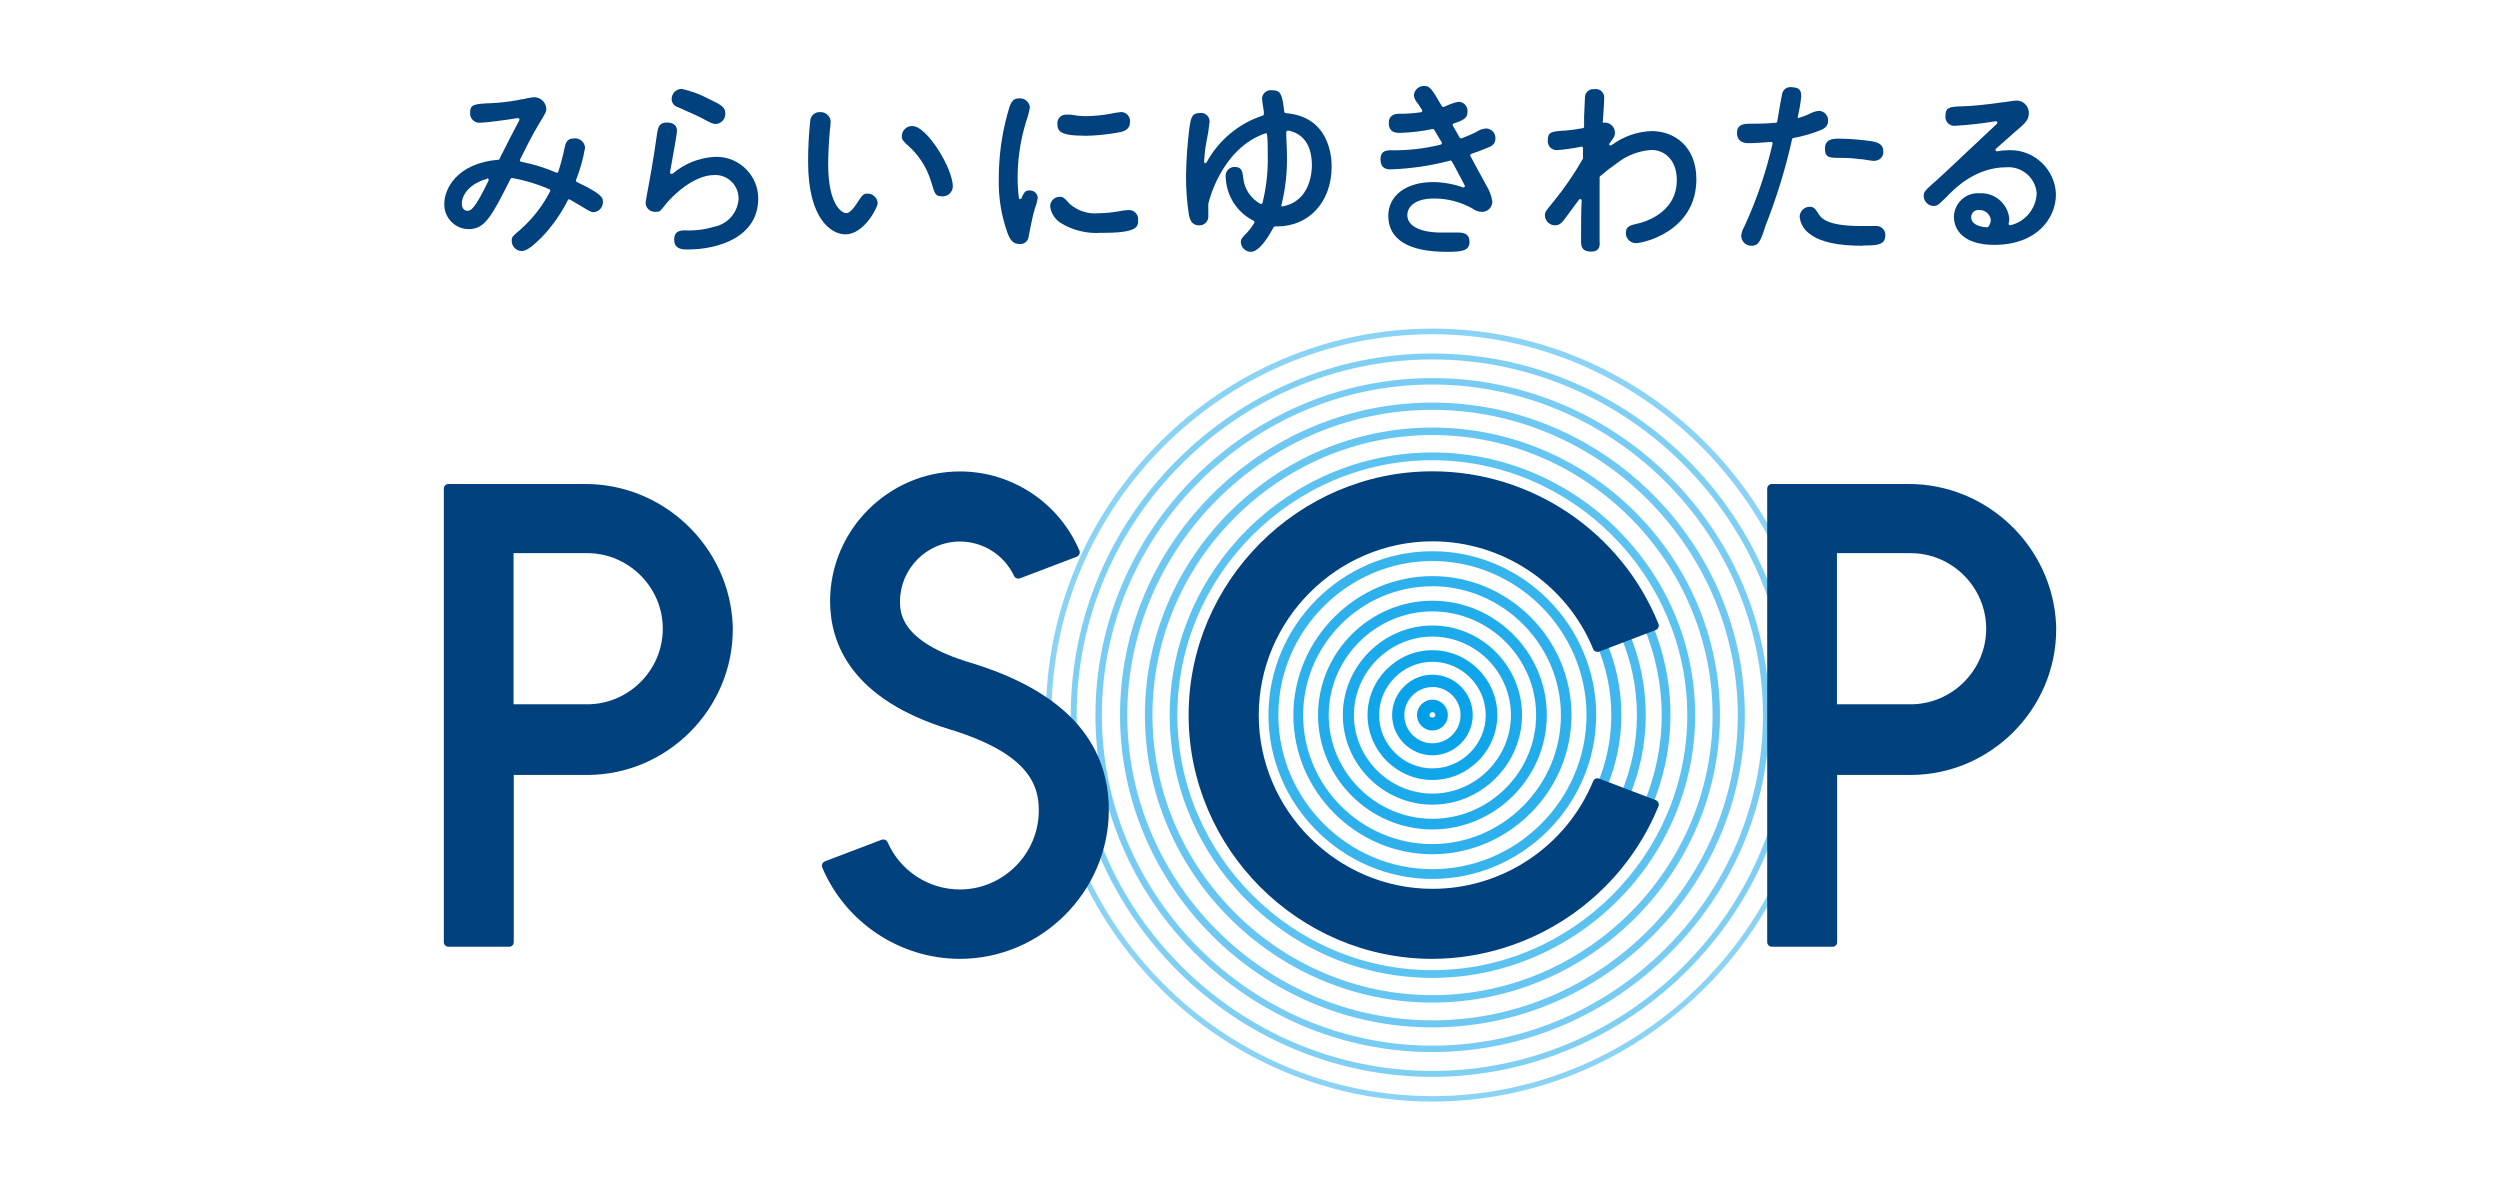 <?xml version="1.0" encoding="UTF-8" standalone="no"?><!DOCTYPE svg PUBLIC "-//W3C//DTD SVG 1.1//EN" "http://www.w3.org/Graphics/SVG/1.1/DTD/svg11.dtd"><svg width="100%" height="100%" viewBox="0 0 160 76" version="1.1" xmlns="http://www.w3.org/2000/svg" xmlns:xlink="http://www.w3.org/1999/xlink" xml:space="preserve" xmlns:serif="http://www.serif.com/" style="fill-rule:evenodd;clip-rule:evenodd;stroke-linejoin:round;stroke-miterlimit:2;"><rect x="0" y="0" width="160" height="76" style="fill:#fff;"/><g><path d="M91.675,46.752c-0.541,0 -0.987,-0.445 -0.987,-0.987c0,-0.541 0.446,-0.986 0.987,-0.986c0.542,-0 0.987,0.445 0.987,0.986c0,0.542 -0.445,0.987 -0.987,0.987Zm0,-1.174c-0.102,0 -0.187,0.085 -0.187,0.187c0,0.207 0.374,0.207 0.374,0c0,-0.102 -0.084,-0.187 -0.187,-0.187Z" style="fill:#009fe8;fill-rule:nonzero;"/><g opacity="0.96"><path d="M91.675,48.339c-1.415,-0 -2.58,-1.165 -2.58,-2.58c0,-1.415 1.165,-2.58 2.58,-2.58c1.415,0 2.58,1.165 2.58,2.58c0,1.415 -1.165,2.58 -2.58,2.58Zm0,-4.367c-0.987,0 -1.799,0.813 -1.799,1.8c-0,0.987 0.812,1.799 1.799,1.799c0.987,0 1.8,-0.812 1.8,-1.799c-0,-0.002 -0,-0.004 -0,-0.007c-0,-0.987 -0.813,-1.799 -1.8,-1.799c0,-0 0,-0 0,-0l0,0.006Z" style="fill:#009fe8;fill-rule:nonzero;"/></g><g opacity="0.93"><path d="M91.675,49.919c-2.278,0 -4.153,-1.875 -4.153,-4.154c-0,-2.278 1.875,-4.153 4.153,-4.153c2.279,-0 4.154,1.875 4.154,4.153c-0,2.279 -1.875,4.154 -4.154,4.154Zm0,-7.565c-1.872,-0 -3.412,1.54 -3.412,3.411c0,1.872 1.54,3.412 3.412,3.412c1.872,0 3.412,-1.54 3.412,-3.412c-0.003,-1.87 -1.541,-3.408 -3.412,-3.411Z" style="fill:#009fe8;fill-rule:nonzero;"/></g><g opacity="0.89"><path d="M91.675,51.499c-3.145,0 -5.734,-2.588 -5.734,-5.734c0,-3.145 2.589,-5.733 5.734,-5.733c3.146,-0 5.734,2.588 5.734,5.733c-0.004,3.145 -2.59,5.731 -5.734,5.734Zm0,-10.758c-2.756,0 -5.024,2.268 -5.024,5.024c-0,2.757 2.268,5.025 5.024,5.025c2.756,-0 5.025,-2.268 5.025,-5.025c-0.004,-2.754 -2.27,-5.02 -5.025,-5.024Z" style="fill:#009fe8;fill-rule:nonzero;"/></g><g opacity="0.86"><path d="M91.675,53.086c-4.016,-0 -7.32,-3.305 -7.32,-7.321c-0,-4.015 3.304,-7.32 7.32,-7.32c4.016,0 7.321,3.305 7.321,7.32c-0.004,4.015 -3.306,7.317 -7.321,7.321Zm0,-13.957c-3.641,-0 -6.637,2.996 -6.637,6.636c0,3.641 2.996,6.637 6.637,6.637c3.641,0 6.637,-2.996 6.637,-6.637c-0.004,-3.639 -2.997,-6.633 -6.637,-6.636Z" style="fill:#009fe8;fill-rule:nonzero;"/></g><g opacity="0.82"><path d="M91.675,54.672c-4.883,0 -8.9,-4.017 -8.9,-8.9c-0,-4.883 4.017,-8.901 8.9,-8.901c4.883,0 8.901,4.018 8.901,8.901c-0.007,4.88 -4.021,8.893 -8.901,8.9Zm0,-17.149c-0.008,-0 -0.017,-0 -0.026,-0c-4.525,-0 -8.249,3.723 -8.249,8.249c0,4.525 3.724,8.249 8.249,8.249c4.526,-0 8.25,-3.724 8.25,-8.249c-0,-0.002 -0,-0.004 -0,-0.007c-0.007,-4.513 -3.711,-8.228 -8.224,-8.249l0,0.007Z" style="fill:#009fe8;fill-rule:nonzero;"/></g><g opacity="0.78"><path d="M91.675,56.253c-0.002,-0 -0.004,-0 -0.006,-0c-5.753,-0 -10.487,-4.734 -10.487,-10.488c-0,-5.753 4.734,-10.487 10.487,-10.487c5.753,0 10.487,4.734 10.487,10.487c-0,0.003 -0,0.005 -0,0.007c-0.007,5.747 -4.734,10.474 -10.481,10.481Zm0,-20.349c-5.41,-0 -9.861,4.452 -9.861,9.861c-0,5.41 4.451,9.862 9.861,9.862c5.41,0 9.862,-4.452 9.862,-9.862c-0.007,-5.407 -4.455,-9.854 -9.862,-9.861Z" style="fill:#009fe8;fill-rule:nonzero;"/></g><g opacity="0.75"><path d="M91.675,57.833c-6.61,-0.014 -12.041,-5.457 -12.041,-12.068c-0,-6.62 5.447,-12.067 12.067,-12.067c6.62,0 12.067,5.447 12.067,12.067c-0.007,6.623 -5.458,12.068 -12.08,12.068c-0.004,-0 -0.009,-0 -0.013,-0Zm0,-23.542c-0.008,0 -0.017,0 -0.026,0c-6.294,0 -11.474,5.18 -11.474,11.474c0,6.295 5.18,11.474 11.474,11.474c6.295,0 11.474,-5.179 11.474,-11.474c-0.007,-6.282 -5.166,-11.452 -11.448,-11.474Z" style="fill:#009fe8;fill-rule:nonzero;"/></g><g opacity="0.71"><path d="M91.675,59.419c-7.49,0 -13.654,-6.163 -13.654,-13.654c0,-7.49 6.164,-13.654 13.654,-13.654c7.491,0 13.654,6.164 13.654,13.654c0,0.003 0,0.005 0,0.007c-0.01,7.485 -6.169,13.64 -13.654,13.647Zm0,-26.74c-7.179,0 -13.086,5.907 -13.086,13.086c-0,7.179 5.907,13.087 13.086,13.087c7.179,-0 13.087,-5.908 13.087,-13.087c-0.011,-7.175 -5.912,-13.075 -13.087,-13.086Z" style="fill:#009fe8;fill-rule:nonzero;"/></g><g opacity="0.68"><path d="M91.675,60.993c-8.357,0 -15.234,-6.877 -15.234,-15.234c0,-8.357 6.877,-15.234 15.234,-15.234c8.357,-0 15.234,6.877 15.234,15.234c-0.01,8.353 -6.881,15.224 -15.234,15.234Zm0,-29.939c-0.011,-0 -0.021,-0 -0.032,-0c-8.067,-0 -14.705,6.638 -14.705,14.705c-0,8.067 6.638,14.705 14.705,14.705c8.065,0 14.702,-6.634 14.705,-14.699c-0.01,-8.049 -6.623,-14.674 -14.673,-14.698l0,-0.013Z" style="fill:#009fe8;fill-rule:nonzero;"/></g><g opacity="0.64"><path d="M91.675,62.586c-9.224,0 -16.814,-7.59 -16.814,-16.814c-0,-9.224 7.59,-16.814 16.814,-16.814c9.224,-0 16.815,7.59 16.815,16.814c-0.011,9.22 -7.595,16.804 -16.815,16.814Zm0,-33.132c-0.002,0 -0.004,0 -0.006,0c-8.952,0 -16.318,7.366 -16.318,16.318c0,8.952 7.366,16.318 16.318,16.318c8.951,-0 16.317,-7.366 16.317,-16.318c-0.01,-8.945 -7.366,-16.304 -16.311,-16.318Z" style="fill:#009fe8;fill-rule:nonzero;"/></g><g opacity="0.6"><path d="M91.675,64.166c-10.094,0 -18.401,-8.306 -18.401,-18.401c0,-10.094 8.307,-18.401 18.401,-18.401c10.095,0 18.401,8.307 18.401,18.401c-0.01,10.091 -8.31,18.391 -18.401,18.401Zm0,-36.324c-9.83,0.003 -17.917,8.093 -17.917,17.923c-0,9.833 8.091,17.924 17.924,17.924c9.83,0 17.92,-8.087 17.923,-17.917c-0.01,-9.832 -8.098,-17.92 -17.93,-17.93Z" style="fill:#009fe8;fill-rule:nonzero;"/></g><g opacity="0.57"><path d="M91.675,65.753c-10.968,0 -19.994,-9.026 -19.994,-19.994c0,-10.968 9.026,-19.994 19.994,-19.994c10.969,-0 19.994,9.026 19.994,19.994c0,10.968 -9.025,19.994 -19.994,19.994Zm0,-39.524c-10.715,0.004 -19.529,8.822 -19.529,19.536c-0,10.718 8.818,19.537 19.536,19.537c10.714,-0 19.532,-8.815 19.536,-19.53c-0.011,-10.717 -8.826,-19.532 -19.543,-19.543Z" style="fill:#009fe8;fill-rule:nonzero;"/></g><g opacity="0.53"><path d="M91.675,67.333c-11.832,0 -21.568,-9.736 -21.568,-21.568c0,-11.831 9.736,-21.567 21.568,-21.567c11.832,-0 21.568,9.736 21.568,21.567c-0.014,11.827 -9.741,21.554 -21.568,21.568Zm0,-42.723c-11.605,0 -21.155,9.55 -21.155,21.155c0,11.606 9.55,21.155 21.155,21.155c11.605,0 21.155,-9.549 21.155,-21.155c-0.014,-11.6 -9.555,-21.14 -21.155,-21.155Z" style="fill:#009fe8;fill-rule:nonzero;"/></g><g opacity="0.5"><path d="M91.675,68.92c-12.698,-0 -23.148,-10.45 -23.148,-23.148c0,-12.699 10.45,-23.148 23.148,-23.148c12.699,-0 23.148,10.449 23.148,23.148c-0.018,12.692 -10.456,23.13 -23.148,23.148Zm0,-45.916c-12.49,0 -22.767,10.278 -22.767,22.768c-0,12.49 10.277,22.767 22.767,22.767c12.49,0 22.768,-10.277 22.768,-22.767c-0.015,-12.485 -10.283,-22.753 -22.768,-22.768Z" style="fill:#009fe8;fill-rule:nonzero;"/></g><g opacity="0.46"><path d="M91.675,70.5c-13.569,0 -24.734,-11.166 -24.734,-24.735c-0,-13.569 11.165,-24.734 24.734,-24.734c13.569,-0 24.735,11.165 24.735,24.734c-0.014,13.564 -11.171,24.721 -24.735,24.735Zm0,-49.108c-13.374,0 -24.38,11.006 -24.38,24.38c0,13.374 11.006,24.38 24.38,24.38c13.375,-0 24.38,-11.006 24.38,-24.38c-0.014,-13.369 -11.011,-24.366 -24.38,-24.38Z" style="fill:#009fe8;fill-rule:nonzero;"/></g><path d="M117.268,60.593l-3.87,0c-0.163,0 -0.297,-0.134 -0.297,-0.296l0,-29.024c0,-0.163 0.134,-0.297 0.297,-0.297l8.694,0c5.051,-0.039 9.283,3.984 9.5,9.03c0.003,0.09 0.004,0.18 0.004,0.271c0,5.107 -4.197,9.311 -9.304,9.32l-4.715,-0l0,10.738c-0.02,0.153 -0.156,0.266 -0.309,0.258Zm0.296,-15.518l4.715,0c2.654,0 4.837,-2.183 4.837,-4.837c0,-2.654 -2.183,-4.837 -4.837,-4.837l-4.715,-0l0,9.674Z" style="fill:#00417e;fill-rule:nonzero;"/><path d="M32.57,60.593l-3.87,0c-0.162,0 -0.296,-0.134 -0.296,-0.296l-0,-29.024c-0,-0.163 0.134,-0.297 0.296,-0.297l8.695,0c5.05,-0.039 9.283,3.984 9.5,9.03c0.003,0.09 0.004,0.18 0.004,0.271c-0,5.107 -4.198,9.311 -9.304,9.32l-4.715,-0l-0,10.738c-0.02,0.153 -0.156,0.266 -0.31,0.258Zm0.297,-15.518l4.715,0c2.653,0 4.837,-2.183 4.837,-4.837c-0,-2.654 -2.184,-4.837 -4.837,-4.837l-4.715,-0l-0,9.674Z" style="fill:#00417e;fill-rule:nonzero;"/><path d="M61.413,61.367c-3.829,-0.014 -7.299,-2.323 -8.791,-5.85c-0.013,-0.035 -0.02,-0.072 -0.02,-0.11c-0,-0.125 0.077,-0.238 0.194,-0.283l3.632,-1.38c0.148,-0.054 0.316,0.016 0.38,0.161c0.804,1.832 2.624,3.021 4.625,3.021c2.77,-0 5.05,-2.28 5.05,-5.05c-0,-0.012 -0,-0.023 -0,-0.035c-0,-1.593 -0.645,-3.618 -5.695,-5.16c-6.334,-1.935 -7.663,-5.527 -7.663,-8.217c0.009,-4.551 3.756,-8.292 8.308,-8.292c3.329,0 6.35,2.002 7.649,5.068c0.014,0.035 0.021,0.072 0.021,0.11c-0,0.125 -0.078,0.238 -0.195,0.283l-3.631,1.38c-0.149,0.054 -0.316,-0.017 -0.381,-0.161c-0.632,-1.337 -1.984,-2.194 -3.463,-2.194c-2.097,0 -3.825,1.722 -3.832,3.819c0,0.703 0,2.58 4.483,3.928c5.895,1.78 8.881,4.954 8.881,9.436c-0.007,5.228 -4.311,9.526 -9.539,9.526c-0.004,0 -0.008,0 -0.013,0Z" style="fill:#00417e;fill-rule:nonzero;"/><path d="M91.675,61.367c-0.001,0 -0.001,0 -0.002,0c-8.559,0 -15.602,-7.043 -15.602,-15.602c0,-8.558 7.043,-15.601 15.602,-15.601c6.35,-0 12.093,3.876 14.469,9.764c0.014,0.036 0.021,0.073 0.021,0.111c-0,0.125 -0.078,0.238 -0.195,0.283l-3.625,1.38c-0.15,0.057 -0.321,-0.018 -0.381,-0.168c-1.711,-4.159 -5.785,-6.888 -10.282,-6.888c-6.1,0 -11.12,5.02 -11.12,11.119c0,6.1 5.02,11.12 11.12,11.12c4.497,-0 8.571,-2.729 10.282,-6.889c0.06,-0.149 0.231,-0.224 0.381,-0.167l3.625,1.38c0.117,0.045 0.195,0.158 0.195,0.283c-0,0.038 -0.007,0.075 -0.021,0.11c-2.396,5.872 -8.125,9.74 -14.467,9.765Z" style="fill:#00417e;fill-rule:nonzero;"/><path d="M33.396,16.065c-0.354,-0 -0.645,-0.292 -0.645,-0.645c-0,-0.245 -0,-0.258 0.587,-0.755c0.766,-0.685 1.4,-1.505 1.87,-2.419c0.008,-0.014 0.012,-0.03 0.012,-0.047c0,-0.038 -0.022,-0.073 -0.057,-0.088c-0.769,-0.334 -1.574,-0.577 -2.399,-0.722c-0.036,0 -0.068,0.02 -0.084,0.051c-1.251,2.483 -1.658,3.225 -2.709,3.225c-0.848,-0.017 -1.536,-0.719 -1.536,-1.567c-0,-0.022 0,-0.043 0.001,-0.065c-0,-0.877 0.729,-2.58 3.47,-2.812c0.033,-0.003 0.062,-0.022 0.077,-0.051l0,-0.039c0.561,-1.109 0.929,-1.832 1.252,-2.432c0.007,-0.014 0.011,-0.029 0.011,-0.045c-0,-0.052 -0.043,-0.096 -0.095,-0.097c-0.923,0.142 -2.071,0.297 -2.419,0.297c-0.018,0.002 -0.036,0.003 -0.054,0.003c-0.326,-0 -0.593,-0.268 -0.593,-0.594c-0,-0.018 0,-0.036 0.002,-0.054c0,-0.516 0.258,-0.548 1.142,-0.6l0.071,0c0.614,-0.023 1.226,-0.09 1.831,-0.2l0.271,-0.058l0.052,0c0.227,-0.057 0.457,-0.1 0.69,-0.129c0.015,-0.001 0.03,-0.001 0.045,-0.001c0.416,0 0.761,0.334 0.774,0.75c0,0.18 -0.045,0.264 -0.471,0.961c-0.425,0.696 -0.916,1.683 -1.212,2.283c-0.013,0.026 -0.013,0.057 -0,0.084c0.014,0.027 0.04,0.046 0.071,0.051c0.773,0.151 1.527,0.385 2.251,0.697l0.077,-0c0.025,-0.012 0.043,-0.033 0.052,-0.058c0.159,-0.487 0.29,-0.982 0.393,-1.484c0.071,-0.361 0.161,-0.645 0.6,-0.645c0.026,-0.003 0.053,-0.005 0.079,-0.005c0.334,0 0.616,0.26 0.643,0.592c-0.124,0.71 -0.318,1.406 -0.58,2.077c-0.018,0.048 0.005,0.102 0.051,0.123c1.671,0.799 1.671,1.019 1.671,1.29c0.001,0.332 -0.256,0.615 -0.587,0.644c-0.161,0 -0.239,-0.038 -0.858,-0.419l-0.187,-0.109l-0.4,-0.233l-0.11,-0.064l-0.045,-0c-0.025,0.008 -0.046,0.027 -0.058,0.052c-0.431,0.861 -0.988,1.654 -1.651,2.354c-0.342,0.322 -0.883,0.903 -1.296,0.903Zm-2.238,-4.612c-1.097,0.29 -1.6,1.019 -1.6,1.574c0,0.342 0.187,0.464 0.361,0.464c0.175,0 0.426,0 1.348,-1.935c0.008,-0.014 0.012,-0.029 0.012,-0.045c-0,-0.053 -0.044,-0.097 -0.097,-0.097c-0.002,0 -0.003,0 -0.005,0l-0.019,0.039Z" style="fill:#00417e;fill-rule:nonzero;"/><path d="M43.986,15.968c-0.438,-0 -0.838,-0.078 -0.838,-0.645c-0,-0.387 0.206,-0.581 0.645,-0.581c0.638,0.035 1.277,-0.041 1.889,-0.225c0.877,-0.159 1.536,-0.904 1.587,-1.793c0,-0.012 0,-0.023 0,-0.034c0,-0.818 -0.672,-1.49 -1.489,-1.49c-0.024,-0 -0.048,0 -0.072,0.002c-1.341,-0 -2.722,1.386 -3.102,1.87c-0.381,0.484 -0.374,0.484 -0.645,0.484c-0.018,0.001 -0.035,0.002 -0.053,0.002c-0.312,0 -0.573,-0.246 -0.592,-0.557c0,-0.071 0.052,-0.348 0.135,-0.806l0.084,-0.452c0.039,-0.213 0.258,-1.361 0.503,-3.089c0.071,-0.503 0.136,-0.813 0.645,-0.813c0.11,0 0.645,0 0.645,0.542c0,0.123 -0.167,1.109 -0.445,2.638c-0.008,0.04 0.01,0.082 0.045,0.103l0.052,0c0.019,0.006 0.039,0.006 0.058,0c0.751,-0.646 1.694,-1.026 2.683,-1.083c0.047,-0.003 0.095,-0.004 0.142,-0.004c1.461,-0 2.664,1.202 2.664,2.664c-0,0.005 -0,0.011 -0,0.016c-0.007,2.406 -2.451,3.251 -4.541,3.251Zm1.813,-8.036c-0.181,-0 -0.265,-0.039 -0.91,-0.387c-0.155,-0.084 -0.574,-0.271 -0.98,-0.452l-0.516,-0.232c-0.241,-0.06 -0.411,-0.28 -0.407,-0.529c0,-0.354 0.292,-0.645 0.645,-0.645c0.605,0.136 1.189,0.353 1.735,0.645l0.11,0.052c0.703,0.341 0.942,0.483 0.942,0.87c0,0.013 0.001,0.026 0.001,0.039c-0,0.347 -0.28,0.635 -0.627,0.645l0.007,-0.006Z" style="fill:#00417e;fill-rule:nonzero;"/><path d="M54.106,15c-0.89,0 -2.387,-0.973 -2.387,-4.618c-0.003,-0.887 0.043,-1.774 0.136,-2.657c0.02,-0.317 0.295,-0.563 0.613,-0.548c0.349,-0.03 0.662,0.231 0.696,0.58c0,0.162 -0.039,0.471 -0.064,0.697l-0,0.077c-0.046,0.484 -0.097,1.29 -0.097,1.98c-0,2.58 0.858,3.129 1.161,3.129c0.187,-0 0.425,-0.233 0.716,-0.684c0.29,-0.452 0.367,-0.568 0.645,-0.568c0.353,0 0.645,0.291 0.645,0.645c-0.033,0.316 -0.903,1.967 -2.064,1.967Zm6.191,-2.438c-0.419,0 -0.464,-0.103 -0.703,-0.928c-0.243,-0.811 -0.686,-1.548 -1.29,-2.142l-0.058,-0.051c-0.483,-0.445 -0.528,-0.497 -0.528,-0.729c-0,-0 -0,-0.001 -0,-0.001c-0,-0.354 0.291,-0.645 0.645,-0.645c0.012,-0 0.025,0 0.038,0.001c0.916,-0 2.58,2.702 2.58,3.87c-0.009,0.347 -0.297,0.628 -0.645,0.628c-0.017,-0 -0.034,-0.001 -0.051,-0.003l0.012,0Z" style="fill:#00417e;fill-rule:nonzero;"/><path d="M65.257,15.62c-0.477,-0 -0.645,-0.349 -0.8,-0.774c-0.385,-1.104 -0.566,-2.269 -0.535,-3.438c0,-1.375 0.182,-2.743 0.542,-4.07c0.193,-0.722 0.297,-1.045 0.767,-1.045c0.341,-0.023 0.644,0.229 0.684,0.568c-0.06,0.339 -0.15,0.671 -0.271,0.993l0,0.045c-0.038,0.11 -0.064,0.2 -0.077,0.245c-0.29,1.051 -0.438,2.135 -0.439,3.225c-0.002,0.431 0.024,0.862 0.078,1.29c0.005,0.044 0.04,0.078 0.084,0.084c0.04,-0 0.076,-0.026 0.09,-0.064c0.161,-0.42 0.284,-0.491 0.496,-0.491c0.014,-0.001 0.027,-0.001 0.04,-0.001c0.264,-0 0.486,0.208 0.502,0.472c-0.044,0.261 -0.115,0.516 -0.213,0.761l0,0.052c-0.032,0.097 -0.058,0.18 -0.071,0.219c-0.032,0.136 -0.212,0.942 -0.296,1.413c-0.01,0.287 -0.248,0.518 -0.535,0.518c-0.015,-0 -0.031,-0.001 -0.046,-0.002Zm5.276,-0.723c-0.938,0.079 -1.877,-0.147 -2.677,-0.645c-0.345,-0.234 -0.578,-0.601 -0.644,-1.012c-0.001,-0.013 -0.002,-0.026 -0.002,-0.039c0,-0.331 0.271,-0.603 0.601,-0.606c0.239,-0 0.316,0.077 0.645,0.451c0.518,0.456 1.204,0.673 1.89,0.6c0.433,-0.006 0.865,-0.049 1.29,-0.129c0.182,-0.04 0.368,-0.064 0.555,-0.071c0.022,-0.003 0.045,-0.004 0.068,-0.004c0.319,-0 0.581,0.262 0.581,0.58c-0,0.023 -0.002,0.046 -0.004,0.069c0.032,0.464 -0.142,0.813 -2.296,0.813l-0.007,-0.007Zm-1.129,-6.211c-1.599,0 -1.728,-0.322 -1.728,-0.748c-0.003,-0.021 -0.004,-0.043 -0.004,-0.065c-0,-0.293 0.242,-0.535 0.535,-0.535c0.004,0 0.007,0 0.011,0c0.101,-0.007 0.202,-0.007 0.303,0c0.306,0.057 0.617,0.09 0.929,0.097c0.521,-0.004 1.041,-0.052 1.554,-0.142c0.247,-0.054 0.497,-0.095 0.748,-0.123c0.314,0.002 0.572,0.26 0.572,0.574c0,0.024 -0.001,0.048 -0.004,0.071c-0,0.445 -0.342,0.581 -0.645,0.645c-0.747,0.144 -1.504,0.222 -2.264,0.233l-0.007,-0.007Z" style="fill:#00417e;fill-rule:nonzero;"/><path d="M80.059,16.116c-0.337,0.001 -0.621,-0.263 -0.645,-0.6c0,-0.219 0.058,-0.29 0.413,-0.645c0.169,-0.186 0.318,-0.389 0.445,-0.606c0.009,-0.015 0.014,-0.032 0.014,-0.049c-0,-0.036 -0.02,-0.07 -0.053,-0.086c-1.065,-0.531 -1.754,-1.61 -1.786,-2.799c-0.004,-0.029 -0.007,-0.057 -0.007,-0.085c0,-0.308 0.254,-0.561 0.562,-0.561c0.01,-0 0.021,-0 0.032,0.001c0.406,-0 0.477,0.245 0.529,0.645c0.051,0.721 0.468,1.368 1.103,1.715l0.083,0c0.026,-0.013 0.045,-0.036 0.052,-0.064c0.246,-0.996 0.359,-2.019 0.335,-3.045c0,-0.554 0,-0.967 -0.045,-1.328c-0.001,-0.032 -0.018,-0.061 -0.045,-0.078l-0.051,0c-2.851,0.961 -3.657,4.451 -3.664,4.515c-0.006,0.065 0,0.232 0,0.4l0,0.432c-0.006,0.3 -0.254,0.544 -0.554,0.544c-0.016,-0 -0.031,-0.001 -0.046,-0.002c-0.509,-0 -0.6,-0.458 -0.645,-0.703c-0.128,-0.824 -0.188,-1.656 -0.18,-2.49c0.016,-1.026 0.089,-2.051 0.219,-3.07c0.09,-0.606 0.161,-0.922 0.645,-0.922c0.032,-0.006 0.064,-0.009 0.097,-0.009c0.3,0 0.548,0.248 0.548,0.549c-0,0 -0,0.001 -0,0.002c-0.044,0.433 -0.111,0.864 -0.2,1.29l-0.058,0.309c-0.045,0.329 -0.077,0.645 -0.097,0.974c-0.001,0.045 0.028,0.085 0.071,0.097c0.034,0.001 0.066,-0.017 0.084,-0.045c0.772,-1.424 2.06,-2.5 3.599,-3.006c0.048,-0.012 0.079,-0.06 0.071,-0.109l-0,-0.149c-0.058,-0.355 -0.116,-0.729 -0.116,-0.832c0.014,-0.298 0.262,-0.535 0.56,-0.535c0.029,-0 0.057,0.002 0.085,0.006c0.548,0 0.645,0.226 0.78,1.381c0.006,0.045 0.044,0.081 0.09,0.083c2.729,0.213 2.942,2.664 2.942,3.412c-0,2.258 -1.439,3.838 -3.496,3.838l-0.129,-0c-0.038,-0.002 -0.073,0.018 -0.091,0.051c-0.528,0.994 -1.038,1.574 -1.451,1.574Zm2.354,-7.739c0,-0 0,-0 0,-0c-0.053,-0 -0.097,0.043 -0.097,0.096c0,0.002 0.001,0.005 0.001,0.007c-0,0.419 0.045,0.812 0.045,1.367c0.033,1.101 -0.084,2.201 -0.348,3.27c-0.015,0.028 -0.015,0.062 -0,0.09c0.022,0.009 0.048,0.009 0.071,0c1.786,-0.322 1.876,-2.231 1.876,-2.612c0,-1.29 -0.541,-2.077 -1.573,-2.251l0.025,0.033Z" style="fill:#00417e;fill-rule:nonzero;"/><path d="M92.572,16.116c-2.432,0 -3.722,-0.8 -3.722,-2.302c0,-1.29 1.129,-2.161 2.87,-2.161c0.66,0.008 1.314,0.126 1.935,0.348c0.053,-0.001 0.095,-0.044 0.095,-0.096c0,-0.016 -0.004,-0.032 -0.011,-0.046c-0.355,-0.645 -0.645,-1.244 -0.825,-1.535c-0.017,-0.031 -0.049,-0.051 -0.084,-0.051c-1.252,0.333 -2.537,0.524 -3.831,0.567c-0.445,0 -0.645,-0.2 -0.645,-0.645c-0,-0.445 0.219,-0.58 0.683,-0.58c1.067,0.022 2.132,-0.1 3.167,-0.361c0.03,-0.008 0.053,-0.03 0.065,-0.058c0.014,-0.029 0.014,-0.062 -0,-0.091l-0.136,-0.219l-0.348,-0.587c-0.018,-0.029 -0.05,-0.046 -0.084,-0.045c-0.703,0.147 -1.417,0.232 -2.135,0.252c-0.464,-0 -0.684,-0.194 -0.684,-0.645c0,-0.452 0.329,-0.581 0.645,-0.581c0.475,0.005 0.95,-0.027 1.419,-0.097c0.047,-0.008 0.081,-0.048 0.081,-0.095c-0,-0.019 -0.006,-0.037 -0.016,-0.053l-0.045,-0.071c-0.123,-0.187 -0.258,-0.393 -0.31,-0.451c-0.099,-0.124 -0.158,-0.275 -0.168,-0.433c0.034,-0.329 0.315,-0.582 0.645,-0.58c0.375,0 0.484,0.148 1.142,1.29c0.016,0.031 0.049,0.051 0.084,0.052l0.039,-0l0.18,-0.071c0.246,-0.119 0.506,-0.206 0.774,-0.258c0.316,0.008 0.571,0.271 0.571,0.586c-0,0.02 -0.001,0.039 -0.003,0.059c-0,0.316 -0.129,0.509 -0.877,0.741c-0.042,0.012 -0.072,0.05 -0.072,0.094c0,0.017 0.005,0.033 0.013,0.048l0.433,0.761c0.016,0.031 0.048,0.051 0.083,0.052l0.033,-0c0.258,-0.097 0.587,-0.226 0.864,-0.368l0.077,-0.038c0.191,-0.132 0.414,-0.21 0.645,-0.226c0.326,0.01 0.589,0.28 0.589,0.606c-0,0.013 -0.001,0.026 -0.002,0.039c0,0.4 -0.296,0.522 -0.645,0.645c-0.294,0.128 -0.596,0.24 -0.903,0.335c-0.039,0.013 -0.065,0.05 -0.065,0.092c-0,0.017 0.005,0.035 0.014,0.05l0.38,0.703c0.258,0.477 0.452,0.826 0.645,1.187c0.189,0.303 0.316,0.641 0.374,0.993c0.001,0.014 0.002,0.027 0.002,0.041c-0,0.354 -0.292,0.645 -0.645,0.645c-0.018,-0 -0.036,-0.001 -0.053,-0.002c-0.206,-0.009 -0.405,-0.081 -0.568,-0.207c-0.749,-0.424 -1.596,-0.647 -2.457,-0.645c-1.29,0 -1.716,0.574 -1.716,1.065c0,0.696 0.819,1.115 2.193,1.115l1.103,0c0.464,0 0.684,0.194 0.684,0.6c-0,0.6 -0.561,0.632 -1.477,0.632Z" style="fill:#00417e;fill-rule:nonzero;"/><path d="M101.833,16.103c-0.586,0 -0.645,-0.335 -0.645,-0.645c0,-1.038 0,-2.173 0.039,-2.618c0.003,-0.043 -0.024,-0.083 -0.064,-0.097l-0.033,0c-0.03,0 -0.059,0.014 -0.077,0.039c-0.161,0.213 -0.38,0.503 -0.735,0.993c-0.355,0.49 -0.477,0.645 -0.8,0.645c-0.354,-0 -0.645,-0.291 -0.645,-0.645c0,-0.2 0.045,-0.258 0.503,-0.813c0.724,-0.881 1.371,-1.821 1.935,-2.812c0.004,-0.015 0.004,-0.03 0,-0.045l0,-0.626c0,-0.053 -0.044,-0.096 -0.097,-0.096c-0.516,0.112 -1.04,0.187 -1.567,0.225c-0.008,0.001 -0.016,0.001 -0.025,0.001c-0.311,0 -0.567,-0.256 -0.567,-0.568c-0,-0.026 0.002,-0.052 0.005,-0.078c0,-0.509 0.245,-0.548 0.968,-0.599l0.09,-0c0.398,-0.034 0.794,-0.087 1.187,-0.162c0.043,-0.008 0.075,-0.046 0.077,-0.09l-0,-0.645c0.032,-0.78 0.052,-1.29 0.058,-1.29c0.028,-0.268 0.256,-0.474 0.526,-0.474c0.02,-0 0.041,0.001 0.061,0.003c0.034,-0.006 0.069,-0.01 0.103,-0.01c0.297,0 0.542,0.245 0.542,0.542c0,0.004 -0,0.007 -0,0.01c-0,0.123 -0.052,0.993 -0.09,1.522c-0.011,0.025 -0.011,0.053 -0,0.078c0.02,0.007 0.043,0.007 0.064,-0l0.11,-0c0.336,0.023 0.6,0.307 0.6,0.645c-0,0.219 -0.058,0.296 -0.278,0.593l-0.071,0.09c-0.029,0.036 -0.029,0.087 0,0.123c0.023,0.009 0.048,0.009 0.071,-0l0.052,-0c0.745,-0.563 1.647,-0.88 2.58,-0.91c1.419,0 2.857,0.955 2.857,3.083c-0,3.328 -3.386,4.09 -3.87,4.09c-0.354,-0 -0.645,-0.292 -0.645,-0.645c0,-0.42 0.265,-0.497 0.723,-0.6c0.258,-0.052 2.541,-0.587 2.541,-2.787c-0,-1.348 -0.839,-1.934 -1.619,-1.934c-0.812,0.053 -1.588,0.352 -2.225,0.857c-0.37,0.255 -0.726,0.531 -1.065,0.826c-0.02,0.018 -0.031,0.044 -0.032,0.071l0,4.115c0.052,0.419 -0.135,0.638 -0.542,0.638Z" style="fill:#00417e;fill-rule:nonzero;"/><path d="M112.082,15.729c-0.354,0 -0.645,-0.291 -0.645,-0.645c0.022,-0.203 0.088,-0.399 0.194,-0.574l0.07,-0.148c0.753,-1.657 1.336,-3.386 1.742,-5.16c0.002,-0.008 0.003,-0.017 0.003,-0.026c0,-0.053 -0.043,-0.096 -0.096,-0.096c-0.001,-0 -0.003,-0 -0.004,-0c-0.426,0.038 -1.045,0.083 -1.457,0.083c-0.413,0 -0.723,-0.2 -0.723,-0.645c0,-0.554 0.413,-0.599 0.832,-0.599c0.419,-0 1,-0 1.664,-0.065c0.044,-0.005 0.079,-0.04 0.084,-0.084c0.123,-0.761 0.258,-1.535 0.303,-1.722c0.034,-0.289 0.297,-0.501 0.587,-0.471c0.29,0.03 0.645,0 0.645,0.587c-0.046,0.435 -0.119,0.865 -0.219,1.29c-0.015,0.028 -0.015,0.062 -0,0.091c0.021,0.007 0.043,0.007 0.064,-0c0.221,-0.064 0.436,-0.144 0.645,-0.239c0.198,-0.116 0.418,-0.188 0.645,-0.213c0.323,0.013 0.582,0.283 0.582,0.606c-0,0.013 -0,0.026 -0.001,0.039c-0,0.381 -0.291,0.529 -0.613,0.645c-0.523,0.198 -1.063,0.349 -1.612,0.451c-0.038,0.007 -0.068,0.035 -0.078,0.071c-0.418,1.88 -0.983,3.724 -1.69,5.515c-0.348,1.096 -0.477,1.309 -0.922,1.309Zm7.146,0c-1.593,0 -2.683,-0.232 -3.341,-0.716c-0.396,-0.25 -0.658,-0.668 -0.709,-1.135c-0,-0.354 0.291,-0.645 0.645,-0.645c0.271,0 0.355,0.123 0.574,0.477c0.155,0.226 0.503,0.755 2.664,0.755l1.012,0c0.009,-0 0.018,-0.001 0.027,-0.001c0.308,0 0.561,0.254 0.561,0.562c0,0.013 0,0.026 -0.001,0.039c-0.013,0.613 -0.497,0.645 -1.412,0.645l-0.02,0.019Zm0.755,-5.424c-0.09,0 -0.458,-0.058 -0.826,-0.116l-0.109,-0c-0.385,-0.056 -0.773,-0.084 -1.161,-0.084c-0.813,0 -1.09,0 -1.09,-0.587c-0,-0.587 0.445,-0.645 0.877,-0.645c0.712,0.009 1.423,0.065 2.128,0.168c0.355,0.064 0.729,0.174 0.729,0.645c0.002,0.017 0.003,0.034 0.003,0.051c-0,0.3 -0.245,0.546 -0.545,0.549l-0.006,0.019Z" style="fill:#00417e;fill-rule:nonzero;"/><path d="M127.632,15.671c-1.935,0 -2.58,-0.929 -2.58,-1.799c0.012,-0.831 0.698,-1.507 1.529,-1.507c0.039,-0 0.077,0.001 0.116,0.004c0.958,-0.056 1.802,0.664 1.896,1.619c-0,0.104 -0.013,0.208 -0.038,0.309c-0.003,0.009 -0.004,0.018 -0.004,0.026c0,0.053 0.044,0.097 0.097,0.097c0.001,-0 0.002,-0 0.003,-0c0.967,-0.22 1.668,-1.073 1.697,-2.064c-0.082,-0.982 -0.953,-1.725 -1.935,-1.651c-1.935,-0 -3.264,1.29 -3.87,1.935l-0.09,0.084c-0.4,0.393 -0.478,0.458 -0.691,0.458c-0.353,-0 -0.645,-0.292 -0.645,-0.645c0,-0.265 0.071,-0.336 0.845,-1.019c0.516,-0.452 2.058,-1.935 2.916,-2.729l0.922,-0.864c0.02,-0.018 0.031,-0.044 0.031,-0.071c-0,-0.052 -0.043,-0.096 -0.096,-0.097c-0.854,0.144 -1.715,0.241 -2.579,0.291c-0.028,0.004 -0.056,0.006 -0.084,0.006c-0.311,-0 -0.568,-0.256 -0.568,-0.568c0,-0.028 0.002,-0.056 0.007,-0.083c-0,-0.542 0.27,-0.574 1.064,-0.6c0.561,-0 1.683,-0.129 2.27,-0.213l0.277,-0.039l0.078,0c0.322,-0.051 0.729,-0.116 0.851,-0.116c0.003,0 0.005,0 0.007,0c0.432,0 0.787,0.355 0.787,0.787c0,0.011 -0,0.022 -0.001,0.032c0,0.42 -0.232,0.645 -0.864,1.168l-1.238,1.096c-0.02,0.018 -0.031,0.044 -0.031,0.071c-0,0.053 0.043,0.096 0.095,0.097c0.238,-0.047 0.48,-0.071 0.723,-0.071c0.047,-0.002 0.095,-0.004 0.143,-0.004c1.563,0 2.861,1.26 2.907,2.822c0.007,1.542 -1.231,3.238 -3.947,3.238Zm-0.961,-2.231c-0.019,-0.003 -0.038,-0.004 -0.058,-0.004c-0.251,-0 -0.458,0.207 -0.458,0.458c0,0.003 0,0.007 0,0.01c0,0.368 0.368,0.613 1.026,0.645c0.03,-0 0.059,-0.014 0.077,-0.039c0.093,-0.123 0.147,-0.271 0.155,-0.425c-0.04,-0.372 -0.362,-0.654 -0.735,-0.645l-0.007,-0Z" style="fill:#00417e;fill-rule:nonzero;"/></g></svg>